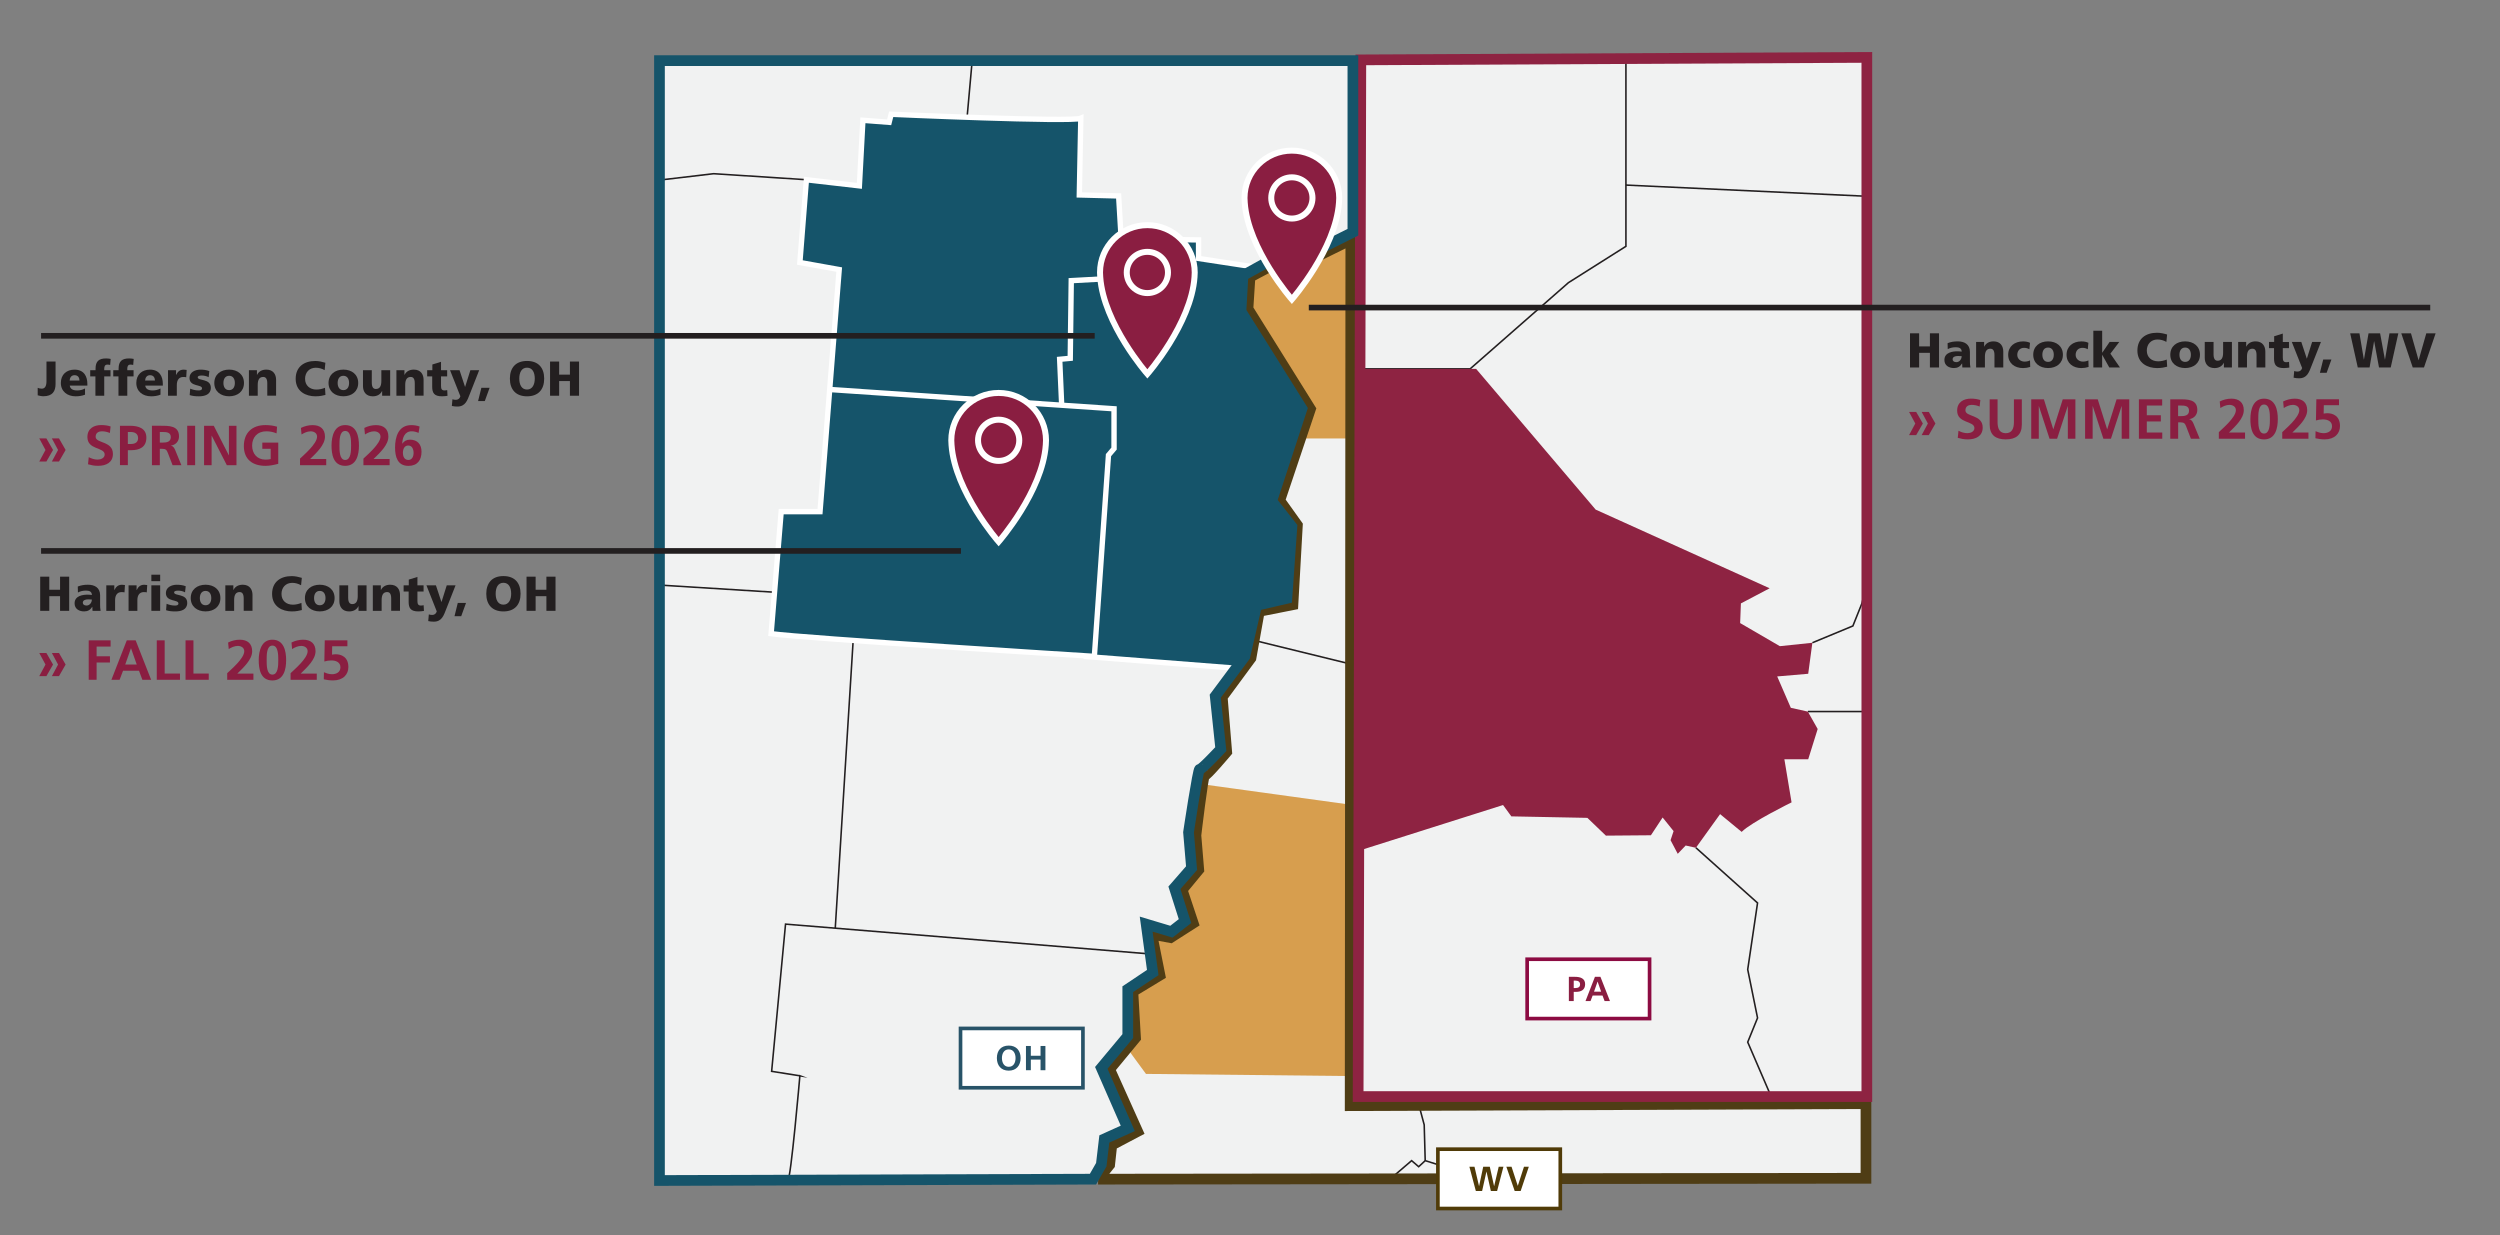 <svg width="939" height="464" viewBox="0 0 939 464" fill="none" xmlns="http://www.w3.org/2000/svg">
<rect x="0" y="0" width="939" height="464" fill="#808080" stroke="none"/>
<g clip-path="url(#clip0_313_693)">
<path d="M702.194 22.056H248.729V443.398H702.194V22.056Z" fill="#F1F2F2"/>
<path d="M248.729 219.81L321.456 224.362L307.824 443.398H248.729V219.81Z" stroke="#231F20" stroke-width="0.598" stroke-miterlimit="10"/>
<path d="M248.729 67.517L268.04 65.242L302.884 67.506" stroke="#231F20" stroke-width="0.598" stroke-miterlimit="10"/>
<path d="M365.217 22.056L361.791 60.138" stroke="#231F20" stroke-width="0.598" stroke-miterlimit="10"/>
<path d="M460.656 237.983L510.118 250.114" stroke="#231F20" stroke-width="0.598" stroke-miterlimit="10"/>
<path d="M610.696 22.056V92.518L589.11 106.163L552.166 138.555H510.118L512.394 22.056H610.696Z" stroke="#231F20" stroke-width="0.598" stroke-miterlimit="10"/>
<path d="M610.696 69.512L702.182 73.77" stroke="#231F20" stroke-width="0.598" stroke-miterlimit="10"/>
<path d="M680.736 241.409L695.941 235.109L699.343 226.627L702.182 215.27" stroke="#231F20" stroke-width="0.598" stroke-miterlimit="10"/>
<path d="M679.035 267.255H702.182" stroke="#231F20" stroke-width="0.598" stroke-miterlimit="10"/>
<path d="M636.976 318.406L660.135 339.148L656.44 364.149L660.135 382.334L656.44 391.426L665.25 411.875H510.118L511.057 319.286" stroke="#231F20" stroke-width="0.598" stroke-miterlimit="10"/>
<path d="M521.486 443.399C522.437 442.566 530.203 435.937 530.203 435.937L532.855 438.213L535.318 435.937L542.522 438.213L547.437 443.129" stroke="#231F20" stroke-width="0.598" stroke-miterlimit="10"/>
<path d="M532.093 411.875L534.932 422.492L535.307 435.937" stroke="#231F20" stroke-width="0.598" stroke-miterlimit="10"/>
<path d="M300.433 404.061C300.433 404.061 297.019 443.398 295.893 443.398H411.253L414.667 437.45L415.805 427.795L424.616 423.818L414.667 401.093L424.616 389.161V371.54L433.99 365.287V358.471L295.048 347.102C295.048 347.102 290.39 396.564 289.827 402.395L300.468 404.073L300.433 404.061Z" fill="#F1F2F2" stroke="#231F20" stroke-width="0.598" stroke-miterlimit="10"/>
<path d="M407.077 246.524L464.434 251.006L470.723 242.547L472.999 227.389L484.367 224.738L485.705 205.802L486.268 197.848L478.689 188.193L480.39 183.007L482.666 173.223L485.881 164.694L490.045 153.513L486.561 147.952L467.133 116.956L470.957 100.25L450.18 97.07V90.113L421.108 89.691L420.158 73.595L405.387 73.219L405.951 44.429C402.537 45.942 334.726 42.916 334.726 42.916L333.963 45.942L324.108 45.18L322.783 69.805L302.885 67.517L300.433 98.596L315.204 101.247L308 192.17H293.417L289.628 238.007C301.372 239.708 411.042 246.536 411.042 246.536L416.345 170.958L418.433 168.495V153.536L311.637 146.298" fill="#15546A"/>
<path d="M407.077 246.524L464.435 251.006L470.723 242.547L472.999 227.389L484.367 224.738L485.705 205.802L486.268 197.848L478.689 188.193L480.39 183.007L482.666 173.223L485.881 164.694L490.045 153.513L486.561 147.952L467.133 116.956L470.957 100.25L450.18 97.07V90.113L421.108 89.691M421.108 89.691L419.595 104.462L402.361 105.412L401.985 134.578L398.008 134.953L398.771 152.187M421.108 89.691L420.158 73.595L405.387 73.219L405.951 44.429C402.537 45.942 334.726 42.916 334.726 42.916L333.963 45.942L324.108 45.18L322.783 69.805L302.885 67.517L300.433 98.596L315.204 101.247L308 192.17H293.417L289.628 238.007C301.372 239.708 411.042 246.536 411.042 246.536L416.345 170.958L418.433 168.495V153.536L311.637 146.298" stroke="white" stroke-width="2.018" stroke-miterlimit="10"/>
<path d="M511.057 138.555H554.442L599.328 191.407L664.675 220.96L653.882 226.638L653.6 234.03L668.512 242.7L680.725 241.421L679.164 253.071L667.514 254.068L672.63 265.858L679.024 267.278L682.719 273.813L679.164 285.181H670.213L672.911 301.371C672.911 301.371 657.847 308.762 654.163 312.458L646.068 305.782L636.976 318.429L633.14 317.573L630.16 320.694L627.461 315.579L628.599 312.165L624.481 307.049L620.082 313.725L603.176 313.866L596.219 307.19L567.663 306.627L564.543 302.368L511.068 319.309V138.555H511.057Z" fill="#8E2342"/>
<path d="M469.69 117.496C469.878 117.214 469.69 105.729 469.69 105.729L483.405 94.912L492.873 95.358L498.105 92.741L508.406 90.055L508.981 164.682H489.33L491.23 156.587L491.629 152.645L487.371 145.829L481.317 136.114L469.69 117.472V117.496Z" fill="#D79E4E"/>
<path d="M452.209 294.649L508.311 302.392L510.118 404.202L430.423 403.357L424.592 395.403L425.507 372.96L433.977 365.287L433.156 350.411L445.146 348.991L442.119 333.458L448.56 326.079L450.449 314.898L448.478 305.735L451.963 298.227L452.209 294.649Z" fill="#D79E4E"/>
<path d="M412.473 442.894L416.778 437.509L417.588 430.071L427.278 424.956L416.778 401.609L426.504 389.83L425.495 372.444L435.667 366.273L432.593 350.857L439.667 352.171L448.161 346.739L443.997 334.233L450.25 326.654L449.182 313.76C449.182 313.76 451.88 290.918 452.432 291.282C452.983 291.645 460.75 282.412 460.75 282.412L459.072 261.811L469.866 247.169L472.998 229.618L485.622 227.119L487.299 197.273L480.671 187.993L492.203 153.63L468.728 116.018L469.49 104.086L486.337 95.111L492.027 97.645L507.373 90.066L507.126 415.289L700.857 414.538V442.566L412.438 442.894H412.473Z" stroke="#4F3D15" stroke-width="4.024" stroke-miterlimit="10"/>
<path d="M701.185 411.875H510.118L511.127 22.49L701.185 21.552V411.875Z" stroke="#8E2342" stroke-width="4.024" stroke-miterlimit="10"/>
<path d="M410.525 442.894L413.646 437.45L414.784 427.795L423.595 423.818L413.646 401.093L423.595 389.162V371.54L432.969 365.287L430.505 347.102L439.973 349.942L445.088 345.964L441.111 333.458L447.552 326.067L446.414 312.622C446.414 312.622 450.015 288.572 450.578 288.947C451.142 289.322 458.533 281.368 458.533 281.368L456.444 261.482L467.578 246.524L471.978 227.389L483.346 224.738L485.235 197.836L477.656 188.181L489.024 153.513L466.1 116.956L466.862 103.511L486.373 92.718L491.863 95.369L508.147 87.227V22.772H247.697V443.399L410.502 442.894H410.525Z" stroke="#15546A" stroke-width="4.024" stroke-miterlimit="10"/>
<path d="M14.16 145.664C14.582 145.864 15.122 145.981 15.709 145.981C16.718 145.981 17.457 145.265 17.457 143.165V135.786H20.871V144.186C20.871 146.943 19.745 148.832 16.272 148.832C15.521 148.832 14.747 148.632 14.16 148.48V145.652V145.664Z" fill="#231F20"/>
<path d="M26.197 144.808C26.385 146.134 27.394 146.65 29.013 146.65C29.916 146.65 30.949 146.45 31.934 145.911V148.245C30.866 148.668 29.658 148.856 28.426 148.856C25.259 148.856 22.854 147.002 22.854 143.834C22.854 140.667 25 138.836 27.98 138.836C31.535 138.836 32.814 141.359 32.814 144.21V144.82H26.197V144.808ZM29.834 142.931C29.834 141.828 29.318 140.925 27.992 140.925C26.796 140.925 26.232 141.828 26.15 142.931H29.822H29.834Z" fill="#231F20"/>
<path d="M35.829 141.37H33.882V139.059H35.888V138.473C35.888 135.622 37.225 134.625 39.877 134.625C40.593 134.625 41.144 134.73 41.566 134.812L41.367 137.088C41.097 136.994 40.815 136.947 40.323 136.947C39.478 136.947 39.15 137.534 39.15 138.473V139.059H41.508V141.37H39.15V148.633H35.841V141.37H35.829Z" fill="#231F20"/>
<path d="M44.487 141.37H42.54V139.059H44.546V138.473C44.546 135.622 45.884 134.625 48.535 134.625C49.251 134.625 49.802 134.73 50.224 134.812L50.025 137.088C49.755 136.994 49.474 136.947 48.981 136.947C48.136 136.947 47.808 137.534 47.808 138.473V139.059H50.166V141.37H47.808V148.633H44.499V141.37H44.487Z" fill="#231F20"/>
<path d="M54.542 144.808C54.73 146.134 55.739 146.65 57.358 146.65C58.261 146.65 59.293 146.45 60.279 145.911V148.245C59.211 148.668 58.003 148.856 56.771 148.856C53.603 148.856 51.198 147.002 51.198 143.834C51.198 140.667 53.345 138.836 56.325 138.836C59.88 138.836 61.159 141.359 61.159 144.21V144.82H54.542V144.808ZM58.179 142.931C58.179 141.828 57.663 140.925 56.337 140.925C55.14 140.925 54.577 141.828 54.495 142.931H58.167H58.179Z" fill="#231F20"/>
<path d="M69.946 141.699C69.582 141.593 69.207 141.593 68.82 141.593C67.271 141.593 66.415 142.72 66.415 144.597V148.644H63.106V139.059H66.122V140.819H66.157C66.732 139.611 67.553 138.836 68.984 138.836C69.371 138.836 69.77 138.895 70.11 138.942L69.946 141.699Z" fill="#231F20"/>
<path d="M71.436 145.981C72.21 146.31 73.348 146.65 74.545 146.65C75.225 146.65 75.882 146.533 75.882 145.876C75.882 144.257 71.178 145.395 71.178 141.945C71.178 139.74 73.348 138.836 75.26 138.836C76.398 138.836 77.56 138.965 78.627 139.388L78.369 141.687C77.665 141.265 76.621 141.042 75.788 141.042C75.073 141.042 74.263 141.171 74.263 141.699C74.263 143.189 79.191 142.016 79.191 145.653C79.191 148.21 76.891 148.856 74.721 148.856C73.231 148.856 72.222 148.715 71.248 148.398L71.436 145.993V145.981Z" fill="#231F20"/>
<path d="M80.493 143.846C80.493 140.666 82.898 138.824 86.066 138.824C89.234 138.824 91.638 140.666 91.638 143.846C91.638 147.025 89.234 148.844 86.066 148.844C82.898 148.844 80.493 147.002 80.493 143.846ZM88.213 143.846C88.213 142.414 87.591 141.147 86.066 141.147C84.541 141.147 83.919 142.414 83.919 143.846C83.919 145.277 84.541 146.532 86.066 146.532C87.591 146.532 88.213 145.265 88.213 143.846Z" fill="#231F20"/>
<path d="M93.492 139.047H96.507V140.807H96.543C97.2 139.423 98.525 138.824 100.039 138.824C102.655 138.824 103.699 140.666 103.699 142.649V148.621H100.391V143.987C100.391 142.18 99.769 141.581 98.865 141.581C97.504 141.581 96.801 142.52 96.801 144.585V148.632H93.492V139.047Z" fill="#231F20"/>
<path d="M122.235 148.339C121.262 148.574 120.17 148.855 118.434 148.855C115.008 148.855 111.055 147.131 111.055 142.274C111.055 137.804 114.187 135.586 118.411 135.586C119.713 135.586 120.98 135.88 122.212 136.243L121.942 139.024C120.839 138.414 119.772 138.121 118.598 138.121C116.17 138.121 114.586 139.88 114.586 142.274C114.586 144.796 116.369 146.321 118.868 146.321C119.994 146.321 121.132 146.028 122.071 145.652L122.235 148.339Z" fill="#231F20"/>
<path d="M123.396 143.846C123.396 140.666 125.802 138.824 128.969 138.824C132.137 138.824 134.542 140.666 134.542 143.846C134.542 147.025 132.137 148.844 128.969 148.844C125.802 148.844 123.396 147.002 123.396 143.846ZM131.116 143.846C131.116 142.414 130.494 141.147 128.969 141.147C127.444 141.147 126.822 142.414 126.822 143.846C126.822 145.277 127.444 146.532 128.969 146.532C130.494 146.532 131.116 145.265 131.116 143.846Z" fill="#231F20"/>
<path d="M146.545 148.633H143.53V146.873H143.494C142.837 148.257 141.512 148.856 139.998 148.856C137.382 148.856 136.338 147.014 136.338 145.031V139.059H139.646V143.693C139.646 145.488 140.268 146.099 141.171 146.099C142.532 146.099 143.236 145.16 143.236 143.107V139.059H146.545V148.644V148.633Z" fill="#231F20"/>
<path d="M148.891 139.047H151.906V140.807H151.941C152.61 139.423 153.924 138.824 155.437 138.824C158.053 138.824 159.097 140.666 159.097 142.649V148.621H155.789V143.987C155.789 142.18 155.167 141.581 154.264 141.581C152.903 141.581 152.199 142.52 152.199 144.585V148.632H148.891V139.047Z" fill="#231F20"/>
<path d="M160.446 139.047H162.394V136.901L165.644 135.892V139.059H167.955V141.37H165.644V144.902C165.644 146.063 165.913 146.65 166.969 146.65C167.298 146.65 167.65 146.579 167.978 146.521L168.084 148.668C167.462 148.738 166.84 148.855 166.007 148.855C163.051 148.855 162.335 147.553 162.335 145.265V141.37H160.446V139.059V139.047Z" fill="#231F20"/>
<path d="M169.939 149.97C170.384 150.122 170.783 150.169 171.241 150.169C172.05 150.169 172.672 149.688 172.918 148.844L169.035 139.047H172.602L174.667 145.301H174.702L176.673 139.047H179.981L176.473 147.964C175.535 150.369 174.819 152.703 171.78 152.703C171.077 152.703 170.408 152.633 169.716 152.48L169.939 149.958V149.97Z" fill="#231F20"/>
<path d="M180.813 145.653H183.898L182.092 150.639H179.569L180.801 145.653H180.813Z" fill="#231F20"/>
<path d="M197.954 135.575C202.177 135.575 204.394 138.097 204.394 142.215C204.394 146.333 202.154 148.856 197.954 148.856C193.753 148.856 191.513 146.298 191.513 142.215C191.513 138.133 193.718 135.575 197.954 135.575ZM197.954 146.31C200.03 146.31 200.863 144.327 200.863 142.204C200.863 139.974 200.042 138.097 197.954 138.097C195.865 138.097 195.044 139.974 195.044 142.204C195.044 144.433 195.877 146.31 197.954 146.31Z" fill="#231F20"/>
<path d="M206.6 135.798H210.014V140.714H214.061V135.798H217.487V148.633H214.061V143.13H210.014V148.633H206.6V135.798Z" fill="#231F20"/>
<path d="M717.399 125.192H720.825V130.108H724.873V125.192H728.298V138.027H724.873V132.524H720.825V138.027H717.399V125.192Z" fill="#231F20"/>
<path d="M737.051 138.027C737.027 137.51 736.98 137.018 736.98 136.513H736.945C736.194 137.71 735.267 138.238 733.906 138.238C732.018 138.238 730.316 137.299 730.316 135.223C730.316 132.301 733.496 131.95 735.267 131.95C735.807 131.95 736.394 132.008 736.816 132.079C736.792 130.776 735.819 130.424 734.622 130.424C733.554 130.424 732.487 130.624 731.572 131.14L731.513 128.899C732.686 128.418 733.918 128.219 735.338 128.219C737.778 128.219 739.901 129.263 739.901 132.196V135.762C739.901 136.513 739.937 137.276 740.089 138.027H737.051ZM734.763 136.032C736.006 136.032 736.804 134.894 736.804 133.768C736.382 133.745 735.901 133.709 735.408 133.709C734.282 133.709 733.402 134.061 733.402 134.976C733.402 135.633 733.988 136.021 734.763 136.021V136.032Z" fill="#231F20"/>
<path d="M742.225 128.442H745.24V130.201H745.275C745.944 128.829 747.258 128.219 748.771 128.219C751.387 128.219 752.431 130.061 752.431 132.043V138.015H749.123V133.381C749.123 131.586 748.501 130.976 747.598 130.976C746.237 130.976 745.533 131.914 745.533 133.967V138.015H742.225V128.43V128.442Z" fill="#231F20"/>
<path d="M762.228 131.187C761.618 130.823 761.019 130.647 760.222 130.647C758.79 130.647 757.687 131.644 757.687 133.299C757.687 134.824 758.978 135.821 760.409 135.821C761.16 135.821 761.923 135.657 762.474 135.364L762.544 137.827C761.712 138.097 760.726 138.25 759.846 138.25C756.678 138.25 754.273 136.408 754.273 133.252C754.273 130.096 756.678 128.23 759.846 128.23C760.843 128.23 761.723 128.395 762.474 128.758L762.24 131.187H762.228Z" fill="#231F20"/>
<path d="M763.683 133.24C763.683 130.061 766.088 128.219 769.255 128.219C772.423 128.219 774.828 130.061 774.828 133.24C774.828 136.419 772.423 138.238 769.255 138.238C766.088 138.238 763.683 136.396 763.683 133.24ZM771.402 133.24C771.402 131.809 770.78 130.542 769.255 130.542C767.73 130.542 767.108 131.809 767.108 133.24C767.108 134.671 767.73 135.927 769.255 135.927C770.78 135.927 771.402 134.66 771.402 133.24Z" fill="#231F20"/>
<path d="M784.155 131.187C783.544 130.823 782.946 130.647 782.148 130.647C780.717 130.647 779.614 131.644 779.614 133.299C779.614 134.824 780.905 135.821 782.336 135.821C783.087 135.821 783.849 135.657 784.401 135.364L784.471 137.827C783.65 138.097 782.653 138.25 781.773 138.25C778.605 138.25 776.2 136.408 776.2 133.252C776.2 130.096 778.605 128.23 781.773 128.23C782.77 128.23 783.65 128.395 784.401 128.758L784.166 131.187H784.155Z" fill="#231F20"/>
<path d="M786.267 124.23H789.575V132.466H789.61L792.367 128.442H795.992L792.661 132.841L796.262 138.027H792.25L789.599 133.287H789.563V138.027H786.255V124.23H786.267Z" fill="#231F20"/>
<path d="M813.989 137.733C813.015 137.968 811.924 138.25 810.188 138.25C806.762 138.25 802.809 136.525 802.809 131.668C802.809 127.198 805.941 124.981 810.165 124.981C811.467 124.981 812.746 125.274 813.966 125.638L813.696 128.418C812.593 127.808 811.525 127.515 810.352 127.515C807.924 127.515 806.34 129.275 806.34 131.668C806.34 134.19 808.123 135.715 810.622 135.715C811.748 135.715 812.886 135.422 813.825 135.047L813.989 137.733Z" fill="#231F20"/>
<path d="M815.162 133.24C815.162 130.061 817.567 128.219 820.735 128.219C823.902 128.219 826.307 130.061 826.307 133.24C826.307 136.419 823.902 138.238 820.735 138.238C817.567 138.238 815.162 136.396 815.162 133.24ZM822.893 133.24C822.893 131.809 822.272 130.542 820.747 130.542C819.221 130.542 818.6 131.809 818.6 133.24C818.6 134.671 819.221 135.927 820.747 135.927C822.272 135.927 822.893 134.66 822.893 133.24Z" fill="#231F20"/>
<path d="M838.309 138.027H835.294V136.267H835.259C834.602 137.651 833.276 138.25 831.763 138.25C829.147 138.25 828.103 136.408 828.103 134.425V128.442H831.411V133.076C831.411 134.871 832.033 135.481 832.936 135.481C834.297 135.481 835.001 134.542 835.001 132.489V128.442H838.309V138.027Z" fill="#231F20"/>
<path d="M840.655 128.442H843.67V130.201H843.706C844.374 128.829 845.688 128.219 847.202 128.219C849.818 128.219 850.862 130.061 850.862 132.043V138.015H847.554V133.381C847.554 131.586 846.932 130.976 846.029 130.976C844.668 130.976 843.964 131.914 843.964 133.967V138.015H840.655V128.43V128.442Z" fill="#231F20"/>
<path d="M852.224 128.442H854.171V126.295L857.421 125.286V128.454H859.744V130.765H857.421V134.296C857.421 135.458 857.691 136.044 858.747 136.044C859.075 136.044 859.427 135.974 859.756 135.915L859.873 138.062C859.251 138.132 858.618 138.25 857.796 138.25C854.84 138.25 854.124 136.947 854.124 134.66V130.765H852.235V128.454L852.224 128.442Z" fill="#231F20"/>
<path d="M861.703 139.364C862.149 139.517 862.548 139.564 863.005 139.564C863.815 139.564 864.437 139.083 864.683 138.238L860.8 128.43H864.366L866.431 134.683H866.466L868.437 128.43H871.746L868.238 137.346C867.299 139.751 866.584 142.086 863.545 142.086C862.841 142.086 862.172 142.016 861.48 141.863L861.703 139.341V139.364Z" fill="#231F20"/>
<path d="M872.59 135.047H875.676L873.881 140.033H871.358L872.59 135.047Z" fill="#231F20"/>
<path d="M882.715 125.192H886.211L887.865 135.047H887.9L889.625 125.192H893.966L895.773 135.047H895.808L897.485 125.192H900.817L897.955 138.027H893.555L891.737 128.172H891.702L890.012 138.027H885.577L882.727 125.192H882.715Z" fill="#231F20"/>
<path d="M901.92 125.192H905.557L908.408 135.27H908.443L911.317 125.192H914.825L910.449 138.027H906.226L901.92 125.192Z" fill="#231F20"/>
<path d="M15.428 126.131H411.171" stroke="#231F20" stroke-width="2.123"/>
<path d="M491.581 115.525H912.795" stroke="#231F20" stroke-width="2.123"/>
<path d="M406.748 386.276H360.771V408.566H406.748V386.276Z" fill="white"/>
<path d="M378.884 392.717C381.747 392.717 383.342 394.652 383.342 397.398C383.342 400.143 381.758 402.137 378.884 402.137C376.01 402.137 374.426 400.19 374.426 397.398C374.426 394.605 375.986 392.717 378.884 392.717ZM378.884 400.694C380.749 400.694 381.442 399.04 381.442 397.398C381.442 395.755 380.702 394.148 378.884 394.148C377.065 394.148 376.326 395.79 376.326 397.398C376.326 399.005 377.019 400.694 378.884 400.694Z" fill="#285368"/>
<path d="M385.349 392.869H387.179V396.541H390.827V392.869H392.658V401.973H390.827V397.984H387.179V401.973H385.349V392.869Z" fill="#285368"/>
<path d="M406.748 386.276H360.771V408.566H406.748V386.276Z" stroke="#285368" stroke-width="1.373"/>
<path d="M586.048 431.632H540.07V453.922H586.048V431.632Z" fill="white"/>
<path d="M551.908 438.237H553.821L555.522 445.51H555.545L557.094 438.237H559.569L561.176 445.51H561.2L562.913 438.237H564.684L562.314 447.341H559.968L558.326 440.055H558.302L556.683 447.341H554.325L551.908 438.237Z" fill="#503B08"/>
<path d="M565.775 438.237H567.735L570.069 445.381H570.093L572.404 438.237H574.222L571.16 447.341H568.92L565.787 438.237H565.775Z" fill="#503B08"/>
<path d="M586.048 431.632H540.07V453.922H586.048V431.632Z" stroke="#503B08" stroke-width="1.373"/>
<path d="M619.577 360.289H573.6V382.58H619.577V360.289Z" fill="white"/>
<path d="M589.263 366.895H591.574C593.557 366.895 595.375 367.469 595.375 369.652C595.375 371.834 593.826 372.549 591.867 372.549H591.093V376.01H589.263V366.906V366.895ZM591.093 371.106H591.738C592.653 371.106 593.474 370.801 593.474 369.745C593.474 368.69 592.677 368.326 591.738 368.326H591.093V371.106Z" fill="#8A1E41"/>
<path d="M599.059 366.894H601.124L604.702 375.998H602.684L601.898 373.91H598.202L597.404 375.998H595.516L599.059 366.894ZM600.056 368.713H600.032L598.718 372.467H601.382L600.068 368.713H600.056Z" fill="#8A1E41"/>
<path d="M619.577 360.289H573.6V382.58H619.577V360.289Z" stroke="#8C0B42" stroke-width="1.373"/>
<mask id="mask0_313_693" style="mask-type:luminance" maskUnits="userSpaceOnUse" x="-6" y="-42" width="994" height="550">
<path d="M987.024 -41.731H-5.197V507.831H987.024V-41.731Z" fill="white"/>
</mask>
<g mask="url(#mask0_313_693)">
<path d="M430.951 111.982C436.429 111.982 440.876 107.535 440.876 102.057C440.876 96.578 436.429 92.131 430.951 92.131C425.472 92.131 421.025 96.578 421.025 102.057C421.025 107.535 425.472 111.982 430.951 111.982Z" fill="#8A1E41"/>
<path d="M430.951 110.081C426.68 110.081 423.208 106.62 423.208 102.338C423.208 98.056 426.669 94.595 430.951 94.595C435.233 94.595 438.694 98.067 438.694 102.338C438.694 106.608 435.233 110.081 430.951 110.081ZM430.951 84.564C421.131 84.564 413.165 92.53 413.165 102.35C413.165 102.936 413.188 103.523 413.247 104.086C414.479 121.637 430.951 140.455 430.951 140.455C430.951 140.455 447.411 121.637 448.654 104.098C448.713 103.523 448.736 102.936 448.736 102.35C448.736 92.53 440.77 84.564 430.951 84.564Z" fill="#8A1E41"/>
<path d="M430.951 110.081C426.68 110.081 423.208 106.62 423.208 102.338C423.208 98.056 426.669 94.595 430.951 94.595C435.233 94.595 438.694 98.067 438.694 102.338C438.694 106.608 435.233 110.081 430.951 110.081ZM430.951 84.564C421.131 84.564 413.165 92.53 413.165 102.35C413.165 102.936 413.188 103.523 413.247 104.086C414.479 121.637 430.951 140.455 430.951 140.455C430.951 140.455 447.411 121.637 448.654 104.098C448.713 103.523 448.736 102.936 448.736 102.35C448.736 92.53 440.77 84.564 430.951 84.564Z" stroke="white" stroke-width="2.253" stroke-miterlimit="10"/>
<path d="M375.095 175.018C380.574 175.018 385.02 170.571 385.02 165.093C385.02 159.614 380.574 155.167 375.095 155.167C369.616 155.167 365.17 159.614 365.17 165.093C365.17 170.571 369.616 175.018 375.095 175.018Z" fill="#8A1E41"/>
<path d="M375.094 173.117C370.824 173.117 367.351 169.656 367.351 165.374C367.351 161.092 370.812 157.631 375.094 157.631C379.376 157.631 382.837 161.104 382.837 165.374C382.837 169.645 379.376 173.117 375.094 173.117ZM375.094 147.588C365.275 147.588 357.309 155.554 357.309 165.374C357.309 165.961 357.332 166.547 357.391 167.11C358.623 184.661 375.094 203.48 375.094 203.48C375.094 203.48 391.554 184.661 392.798 167.122C392.857 166.547 392.88 165.961 392.88 165.374C392.88 155.554 384.914 147.588 375.094 147.588Z" fill="#8A1E41"/>
<path d="M375.094 173.117C370.824 173.117 367.351 169.656 367.351 165.374C367.351 161.092 370.812 157.631 375.094 157.631C379.376 157.631 382.837 161.104 382.837 165.374C382.837 169.645 379.376 173.117 375.094 173.117ZM375.094 147.588C365.275 147.588 357.309 155.554 357.309 165.374C357.309 165.961 357.332 166.547 357.391 167.11C358.623 184.661 375.094 203.48 375.094 203.48C375.094 203.48 391.554 184.661 392.798 167.122C392.857 166.547 392.88 165.961 392.88 165.374C392.88 155.554 384.914 147.588 375.094 147.588Z" stroke="white" stroke-width="2.253" stroke-miterlimit="10"/>
<path d="M485.222 84.001C490.701 84.001 495.147 79.555 495.147 74.076C495.147 68.597 490.701 64.15 485.222 64.15C479.743 64.15 475.297 68.597 475.297 74.076C475.297 79.555 479.743 84.001 485.222 84.001Z" fill="#8A1E41"/>
<path d="M485.223 82.089C480.953 82.089 477.48 78.628 477.48 74.346C477.48 70.063 480.941 66.602 485.223 66.602C489.505 66.602 492.966 70.075 492.966 74.346C492.966 78.616 489.505 82.089 485.223 82.089ZM485.223 56.572C475.404 56.572 467.438 64.538 467.438 74.357C467.438 74.944 467.461 75.53 467.52 76.094C468.751 93.645 485.223 112.463 485.223 112.463C485.223 112.463 501.683 93.645 502.927 76.105C502.985 75.53 503.009 74.944 503.009 74.357C503.009 64.538 495.043 56.572 485.223 56.572Z" fill="#8A1E41"/>
<path d="M485.223 82.089C480.953 82.089 477.48 78.628 477.48 74.346C477.48 70.063 480.941 66.602 485.223 66.602C489.505 66.602 492.966 70.075 492.966 74.346C492.966 78.616 489.505 82.089 485.223 82.089ZM485.223 56.572C475.404 56.572 467.438 64.538 467.438 74.357C467.438 74.944 467.461 75.53 467.52 76.094C468.751 93.645 485.223 112.463 485.223 112.463C485.223 112.463 501.683 93.645 502.927 76.105C502.985 75.53 503.009 74.944 503.009 74.357C503.009 64.538 495.043 56.572 485.223 56.572Z" stroke="white" stroke-width="2.253" stroke-miterlimit="10"/>
</g>
<path d="M15.099 216.596H18.513V221.511H22.56V216.596H25.986V229.43H22.56V223.928H18.513V229.43H15.099V216.596Z" fill="#231F20"/>
<path d="M34.75 229.43C34.726 228.914 34.679 228.422 34.679 227.917H34.644C33.893 229.114 32.967 229.642 31.606 229.642C29.705 229.642 28.016 228.703 28.016 226.627C28.016 223.705 31.195 223.353 32.967 223.353C33.506 223.353 34.093 223.412 34.515 223.482C34.492 222.18 33.518 221.828 32.321 221.828C31.254 221.828 30.186 222.028 29.271 222.544L29.212 220.303C30.386 219.822 31.617 219.623 33.037 219.623C35.477 219.623 37.601 220.667 37.601 223.6V227.166C37.601 227.917 37.636 228.68 37.788 229.43H34.75ZM32.462 227.448C33.706 227.448 34.503 226.31 34.503 225.184C34.081 225.16 33.6 225.125 33.107 225.125C31.981 225.125 31.101 225.477 31.101 226.392C31.101 227.049 31.688 227.436 32.462 227.436V227.448Z" fill="#231F20"/>
<path d="M46.764 222.497C46.4 222.391 46.025 222.391 45.637 222.391C44.089 222.391 43.232 223.518 43.232 225.395V229.442H39.924V219.857H42.939V221.617H42.974C43.549 220.409 44.37 219.634 45.802 219.634C46.189 219.634 46.588 219.693 46.928 219.74L46.764 222.497Z" fill="#231F20"/>
<path d="M55.128 222.497C54.764 222.391 54.389 222.391 54.002 222.391C52.453 222.391 51.596 223.518 51.596 225.395V229.442H48.288V219.857H51.303V221.617H51.338C51.913 220.409 52.734 219.634 54.166 219.634C54.553 219.634 54.952 219.693 55.292 219.74L55.128 222.497Z" fill="#231F20"/>
<path d="M60.161 218.285H56.852V215.857H60.161V218.285ZM56.852 219.846H60.161V229.431H56.852V219.846Z" fill="#231F20"/>
<path d="M62.567 226.779C63.341 227.108 64.479 227.448 65.676 227.448C66.356 227.448 67.013 227.33 67.013 226.673C67.013 225.054 62.309 226.192 62.309 222.743C62.309 220.538 64.479 219.634 66.391 219.634C67.529 219.634 68.691 219.763 69.758 220.186L69.5 222.485C68.796 222.063 67.752 221.84 66.919 221.84C66.204 221.84 65.394 221.969 65.394 222.497C65.394 223.987 70.322 222.814 70.322 226.451C70.322 229.008 68.022 229.653 65.852 229.653C64.362 229.653 63.353 229.513 62.379 229.196L62.567 226.791V226.779Z" fill="#231F20"/>
<path d="M71.635 224.644C71.635 221.464 74.04 219.623 77.207 219.623C80.375 219.623 82.78 221.464 82.78 224.644C82.78 227.823 80.375 229.642 77.207 229.642C74.04 229.642 71.635 227.8 71.635 224.644ZM79.354 224.644C79.354 223.213 78.733 221.945 77.207 221.945C75.682 221.945 75.061 223.213 75.061 224.644C75.061 226.075 75.682 227.33 77.207 227.33C78.733 227.33 79.354 226.063 79.354 224.644Z" fill="#231F20"/>
<path d="M84.634 219.845H87.649V221.605H87.684C88.353 220.221 89.667 219.623 91.18 219.623C93.796 219.623 94.841 221.464 94.841 223.447V229.419H91.532V224.785C91.532 222.978 90.91 222.38 90.007 222.38C88.646 222.38 87.942 223.318 87.942 225.383V229.43H84.634V219.845Z" fill="#231F20"/>
<path d="M113.378 229.137C112.404 229.372 111.313 229.653 109.577 229.653C106.163 229.653 102.197 227.929 102.197 223.072C102.197 218.602 105.33 216.385 109.553 216.385C110.855 216.385 112.134 216.678 113.366 217.042L113.085 219.822C111.982 219.212 110.914 218.919 109.741 218.919C107.312 218.919 105.729 220.678 105.729 223.072C105.729 225.594 107.512 227.119 110.011 227.119C111.137 227.119 112.275 226.826 113.214 226.451L113.378 229.137Z" fill="#231F20"/>
<path d="M114.527 224.644C114.527 221.464 116.932 219.623 120.1 219.623C123.268 219.623 125.673 221.464 125.673 224.644C125.673 227.823 123.268 229.642 120.1 229.642C116.932 229.642 114.527 227.8 114.527 224.644ZM122.259 224.644C122.259 223.213 121.637 221.945 120.112 221.945C118.587 221.945 117.965 223.213 117.965 224.644C117.965 226.075 118.587 227.33 120.112 227.33C121.637 227.33 122.259 226.063 122.259 224.644Z" fill="#231F20"/>
<path d="M137.675 229.431H134.659V227.671H134.624C133.967 229.055 132.642 229.654 131.128 229.654C128.512 229.654 127.468 227.812 127.468 225.829V219.857H130.776V224.492C130.776 226.287 131.398 226.897 132.301 226.897C133.662 226.897 134.366 225.958 134.366 223.905V219.857H137.675V229.442V229.431Z" fill="#231F20"/>
<path d="M140.032 219.845H143.047V221.605H143.083C143.751 220.221 145.065 219.623 146.579 219.623C149.195 219.623 150.239 221.464 150.239 223.447V229.419H146.931V224.785C146.931 222.978 146.309 222.38 145.405 222.38C144.045 222.38 143.341 223.318 143.341 225.383V229.43H140.032V219.845Z" fill="#231F20"/>
<path d="M151.588 219.846H153.535V217.699L156.785 216.69V219.857H159.096V222.169H156.785V225.7C156.785 226.861 157.055 227.448 158.111 227.448C158.439 227.448 158.791 227.378 159.12 227.319L159.237 229.466C158.615 229.536 157.982 229.654 157.161 229.654C154.204 229.654 153.488 228.351 153.488 226.064V222.169H151.6V219.857L151.588 219.846Z" fill="#231F20"/>
<path d="M161.068 230.768C161.514 230.92 161.913 230.967 162.371 230.967C163.18 230.967 163.802 230.486 164.048 229.642L160.165 219.845H163.732L165.796 226.099H165.832L167.803 219.845H171.111L167.603 228.762C166.665 231.167 165.949 233.501 162.91 233.501C162.206 233.501 161.526 233.431 160.845 233.279L161.068 230.756V230.768Z" fill="#231F20"/>
<path d="M171.956 226.451H175.041L173.234 231.437H170.712L171.944 226.451H171.956Z" fill="#231F20"/>
<path d="M189.084 216.373C193.308 216.373 195.525 218.895 195.525 223.013C195.525 227.131 193.284 229.653 189.084 229.653C184.884 229.653 182.644 227.096 182.644 223.013C182.644 218.93 184.849 216.373 189.084 216.373ZM189.084 227.108C191.161 227.108 191.994 225.125 191.994 223.001C191.994 220.772 191.173 218.895 189.084 218.895C186.996 218.895 186.175 220.772 186.175 223.001C186.175 225.23 187.008 227.108 189.084 227.108Z" fill="#231F20"/>
<path d="M197.766 216.596H201.18V221.511H205.227V216.596H208.653V229.43H205.227V223.928H201.18V229.43H197.766V216.596Z" fill="#231F20"/>
<path d="M15.428 206.929H360.935" stroke="#231F20" stroke-width="2.123"/>
<path d="M719.722 163.427H717.047L719.382 159.074L717.047 154.721H719.722L722.221 159.074L719.722 163.427ZM724.45 163.427H721.775L724.11 159.074L721.775 154.721H724.45L726.949 159.074L724.45 163.427Z" fill="#8A1E41"/>
<path d="M743.561 152.704C742.634 152.305 741.59 152.07 740.546 152.07C739.502 152.07 738.211 152.516 738.211 154.123C738.211 156.692 744.699 155.613 744.699 160.564C744.699 163.814 742.13 165.034 739.138 165.034C737.531 165.034 736.804 164.823 735.337 164.459L735.607 161.784C736.628 162.336 737.789 162.699 738.962 162.699C740.136 162.699 741.59 162.124 741.59 160.787C741.59 157.971 735.103 159.133 735.103 154.24C735.103 150.932 737.672 149.724 740.276 149.724C741.543 149.724 742.74 149.888 743.819 150.252L743.55 152.692L743.561 152.704Z" fill="#8A1E41"/>
<path d="M747.315 149.982H750.284V158.534C750.284 161.057 751.093 162.711 753.357 162.711C755.622 162.711 756.431 161.057 756.431 158.534V149.982H759.399V159.438C759.399 163.403 757.159 165.034 753.357 165.034C749.556 165.034 747.315 163.403 747.315 159.438V149.982Z" fill="#8A1E41"/>
<path d="M762.931 149.982H767.682L771.202 161.197H771.249L774.768 149.982H779.52V164.787H776.681V152.574H776.634L772.645 164.787H769.806L765.817 152.574L765.77 152.621V164.799H762.931V149.993V149.982Z" fill="#8A1E41"/>
<path d="M783.157 149.982H787.909L791.428 161.197H791.475L794.995 149.982H799.746V164.787H796.907V152.574H796.86L792.871 164.787H790.032L786.043 152.574L785.996 152.621V164.799H783.157V149.993V149.982Z" fill="#8A1E41"/>
<path d="M803.371 149.982H812.111V152.316H806.339V155.965H811.619V158.3H806.339V162.453H812.147V164.787H803.371V149.982Z" fill="#8A1E41"/>
<path d="M815.127 149.982H818.33C821.509 149.982 825.31 149.876 825.31 153.994C825.31 155.73 824.149 157.173 822.26 157.432V157.478C823.07 157.537 823.527 158.347 823.832 159.004L826.214 164.787H822.905L821.122 160.165C820.7 159.062 820.313 158.64 819.069 158.64H818.119V164.787H815.15V149.982H815.127ZM818.095 156.305H819.069C820.535 156.305 822.201 156.094 822.201 154.252C822.201 152.41 820.547 152.316 819.069 152.316H818.095V156.305Z" fill="#8A1E41"/>
<path d="M833.394 164.787V162.312C834.766 160.975 839.799 156.775 839.799 154.064C839.799 152.704 838.591 152.07 837.382 152.07C836.174 152.07 834.942 152.621 833.968 153.255L833.734 150.791C835.071 150.111 836.62 149.735 838.122 149.735C840.937 149.735 842.767 151.155 842.767 154.064C842.767 157.209 839.611 160.083 837.195 162.465H843.237V164.799H833.394V164.787Z" fill="#8A1E41"/>
<path d="M845.242 157.432C845.242 153.724 846.368 149.735 850.369 149.735C854.698 149.735 855.543 153.994 855.543 157.432C855.543 160.869 854.651 165.046 850.369 165.046C845.805 165.046 845.242 160.529 845.242 157.432ZM852.575 157.432C852.575 155.519 852.575 151.941 850.369 151.941C848.163 151.941 848.21 155.531 848.21 157.432C848.21 159.332 848.187 162.84 850.369 162.84C852.551 162.84 852.575 159.297 852.575 157.432Z" fill="#8A1E41"/>
<path d="M857.209 164.787V162.312C858.582 160.975 863.615 156.775 863.615 154.064C863.615 152.704 862.406 152.07 861.198 152.07C859.989 152.07 858.758 152.621 857.784 153.255L857.549 150.791C858.887 150.111 860.435 149.735 861.937 149.735C864.753 149.735 866.583 151.155 866.583 154.064C866.583 157.209 863.427 160.083 861.01 162.465H867.052V164.799H857.209V164.787Z" fill="#8A1E41"/>
<path d="M878.527 152.199H872.825L872.766 155.355C873.106 155.296 873.552 155.202 874.127 155.202C876.204 155.202 878.902 156.176 878.902 160.013C878.902 162.793 876.954 165.034 873.13 165.034C871.98 165.034 870.654 164.846 869.669 164.611L869.728 161.96C870.443 162.253 871.464 162.699 872.754 162.699C874.303 162.699 875.91 161.984 875.91 160.095C875.91 158.206 874.209 157.525 872.52 157.525C871.605 157.525 870.737 157.654 869.868 157.924L870.021 149.97H878.527V152.176V152.199Z" fill="#8A1E41"/>
<path d="M17.422 253.962H14.747L17.082 249.61L14.747 245.257H17.422L19.921 249.61L17.422 253.962ZM22.15 253.962H19.475L21.81 249.61L19.475 245.257H22.15L24.649 249.61L22.15 253.962Z" fill="#8A1E41"/>
<path d="M33.318 240.518H41.542V242.852H36.287V246.501H41.296V248.836H36.287V255.323H33.318V240.518Z" fill="#8A1E41"/>
<path d="M47.596 240.518H50.952L56.759 255.323H53.474L52.207 251.933H46.212L44.921 255.323H41.848L47.62 240.518H47.596ZM49.227 243.498H49.18L47.033 249.61H51.362L49.215 243.498H49.227Z" fill="#8A1E41"/>
<path d="M58.882 240.518H61.85V252.989H67.599V255.323H58.882V240.518Z" fill="#8A1E41"/>
<path d="M69.688 240.518H72.656V252.989H78.404V255.323H69.688V240.518Z" fill="#8A1E41"/>
<path d="M85.338 255.323V252.848C86.722 251.51 91.744 247.31 91.744 244.6C91.744 243.239 90.535 242.606 89.327 242.606C88.118 242.606 86.886 243.157 85.913 243.791L85.678 241.327C87.016 240.647 88.564 240.271 90.066 240.271C92.882 240.271 94.712 241.691 94.712 244.6C94.712 247.745 91.556 250.619 89.139 253H95.181V255.335H85.338V255.323Z" fill="#8A1E41"/>
<path d="M97.176 247.967C97.176 244.26 98.302 240.271 102.303 240.271C106.632 240.271 107.476 244.53 107.476 247.967C107.476 251.405 106.585 255.581 102.303 255.581C97.739 255.581 97.176 251.065 97.176 247.967ZM104.52 247.967C104.52 246.055 104.52 242.477 102.314 242.477C100.109 242.477 100.156 246.067 100.156 247.967C100.156 249.868 100.132 253.376 102.314 253.376C104.497 253.376 104.52 249.833 104.52 247.967Z" fill="#8A1E41"/>
<path d="M109.142 255.323V252.848C110.514 251.51 115.547 247.31 115.547 244.6C115.547 243.239 114.339 242.606 113.13 242.606C111.922 242.606 110.69 243.157 109.716 243.791L109.482 241.327C110.819 240.647 112.368 240.271 113.87 240.271C116.685 240.271 118.515 241.691 118.515 244.6C118.515 247.745 115.36 250.619 112.943 253H118.985V255.335H109.142V255.323Z" fill="#8A1E41"/>
<path d="M130.471 242.735H124.769L124.711 245.891C125.051 245.832 125.497 245.738 126.071 245.738C128.148 245.738 130.846 246.712 130.846 250.548C130.846 253.329 128.899 255.57 125.074 255.57C123.924 255.57 122.587 255.382 121.613 255.147L121.672 252.496C122.388 252.789 123.408 253.235 124.711 253.235C126.259 253.235 127.866 252.519 127.866 250.631C127.866 248.742 126.165 248.061 124.476 248.061C123.561 248.061 122.693 248.19 121.824 248.46L121.977 240.506H130.483V242.711L130.471 242.735Z" fill="#8A1E41"/>
<path d="M17.422 173.364H14.747L17.082 169.011L14.747 164.658H17.422L19.921 169.011L17.422 173.364ZM22.15 173.364H19.475L21.81 169.011L19.475 164.658H22.15L24.649 169.011L22.15 173.364Z" fill="#8A1E41"/>
<path d="M41.273 162.629C40.335 162.23 39.302 161.995 38.258 161.995C37.214 161.995 35.923 162.441 35.923 164.048C35.923 166.617 42.411 165.538 42.411 170.489C42.411 173.739 39.842 174.959 36.862 174.959C35.255 174.959 34.527 174.748 33.061 174.384L33.331 171.709C34.351 172.261 35.513 172.624 36.686 172.624C37.859 172.624 39.314 172.049 39.314 170.712C39.314 167.896 32.826 169.058 32.826 164.165C32.826 160.857 35.395 159.649 38 159.649C39.267 159.649 40.464 159.813 41.543 160.177L41.273 162.617V162.629Z" fill="#8A1E41"/>
<path d="M45.051 159.919H48.805C52.031 159.919 54.976 160.857 54.976 164.389C54.976 167.92 52.454 169.093 49.274 169.093H48.019V174.713H45.051V159.907V159.919ZM48.019 166.77H49.051C50.541 166.77 51.867 166.277 51.867 164.565C51.867 162.852 50.577 162.253 49.051 162.253H48.019V166.77Z" fill="#8A1E41"/>
<path d="M57.053 159.918H60.256C63.435 159.918 67.236 159.813 67.236 163.931C67.236 165.667 66.075 167.11 64.186 167.368V167.415C64.995 167.474 65.453 168.283 65.758 168.94L68.128 174.724H64.819L63.036 170.102C62.614 168.999 62.227 168.577 60.983 168.577H60.033V174.724H57.065V159.918H57.053ZM60.033 166.242H61.006C62.473 166.242 64.151 166.031 64.151 164.189C64.151 162.347 62.496 162.253 61.006 162.253H60.033V166.242Z" fill="#8A1E41"/>
<path d="M70.321 159.919H73.29V174.724H70.321V159.919Z" fill="#8A1E41"/>
<path d="M76.645 159.919H80.294L85.937 170.994H85.984V159.919H88.823V174.724H85.198L79.532 163.661H79.485V174.724H76.645V159.919Z" fill="#8A1E41"/>
<path d="M103.875 162.781C102.725 162.253 101.247 161.995 100.062 161.995C96.601 161.995 94.701 164.33 94.701 167.357C94.701 170.384 96.566 172.636 99.722 172.636C100.532 172.636 101.165 172.554 101.67 172.425V168.565H98.525V166.231H104.509V174.208C102.937 174.631 101.306 174.971 99.71 174.971C94.912 174.971 91.592 172.578 91.592 167.568C91.592 162.558 94.689 159.661 99.71 159.661C101.423 159.661 102.784 159.895 104.063 160.271L103.875 162.77V162.781Z" fill="#8A1E41"/>
<path d="M112.686 174.724V172.249C114.058 170.912 119.091 166.712 119.091 164.001C119.091 162.641 117.883 162.007 116.674 162.007C115.466 162.007 114.234 162.558 113.26 163.192L113.026 160.728C114.363 160.048 115.912 159.672 117.414 159.672C120.229 159.672 122.059 161.092 122.059 164.001C122.059 167.146 118.903 170.02 116.487 172.402H122.529V174.736H112.686V174.724Z" fill="#8A1E41"/>
<path d="M124.523 167.357C124.523 163.65 125.65 159.661 129.65 159.661C133.979 159.661 134.824 163.919 134.824 167.357C134.824 170.794 133.932 174.971 129.65 174.971C125.087 174.971 124.523 170.454 124.523 167.357ZM131.868 167.357C131.868 165.445 131.868 161.866 129.662 161.866C127.456 161.866 127.503 165.456 127.503 167.357C127.503 169.257 127.48 172.765 129.662 172.765C131.844 172.765 131.868 169.222 131.868 167.357Z" fill="#8A1E41"/>
<path d="M136.502 174.724V172.249C137.875 170.912 142.908 166.712 142.908 164.001C142.908 162.641 141.699 162.007 140.491 162.007C139.282 162.007 138.051 162.558 137.077 163.192L136.842 160.728C138.18 160.048 139.728 159.672 141.23 159.672C144.046 159.672 145.876 161.092 145.876 164.001C145.876 167.146 142.72 170.02 140.303 172.402H146.345V174.736H136.502V174.724Z" fill="#8A1E41"/>
<path d="M157.196 162.594C156.41 162.253 155.601 161.995 154.604 161.995C152.034 161.995 151.166 164.377 151.084 166.571L151.131 166.618C151.835 165.597 152.738 165.139 153.994 165.139C156.798 165.139 158.323 166.923 158.323 169.656C158.323 172.859 156.751 174.983 153.407 174.983C149.289 174.983 148.386 171.569 148.386 168.096C148.386 164.084 149.676 159.672 154.475 159.672C155.554 159.672 156.575 159.837 157.595 160.2L157.22 162.594H157.196ZM151.342 170.137C151.342 171.533 151.941 172.765 153.395 172.765C154.768 172.765 155.343 171.428 155.343 170.114C155.343 168.671 154.744 167.333 153.325 167.333C151.905 167.333 151.33 168.647 151.33 170.137H151.342Z" fill="#8A1E41"/>
</g>
<defs>
<clipPath id="clip0_313_693">
<rect width="938.559" height="464" fill="white"/>
</clipPath>
</defs>
</svg>
